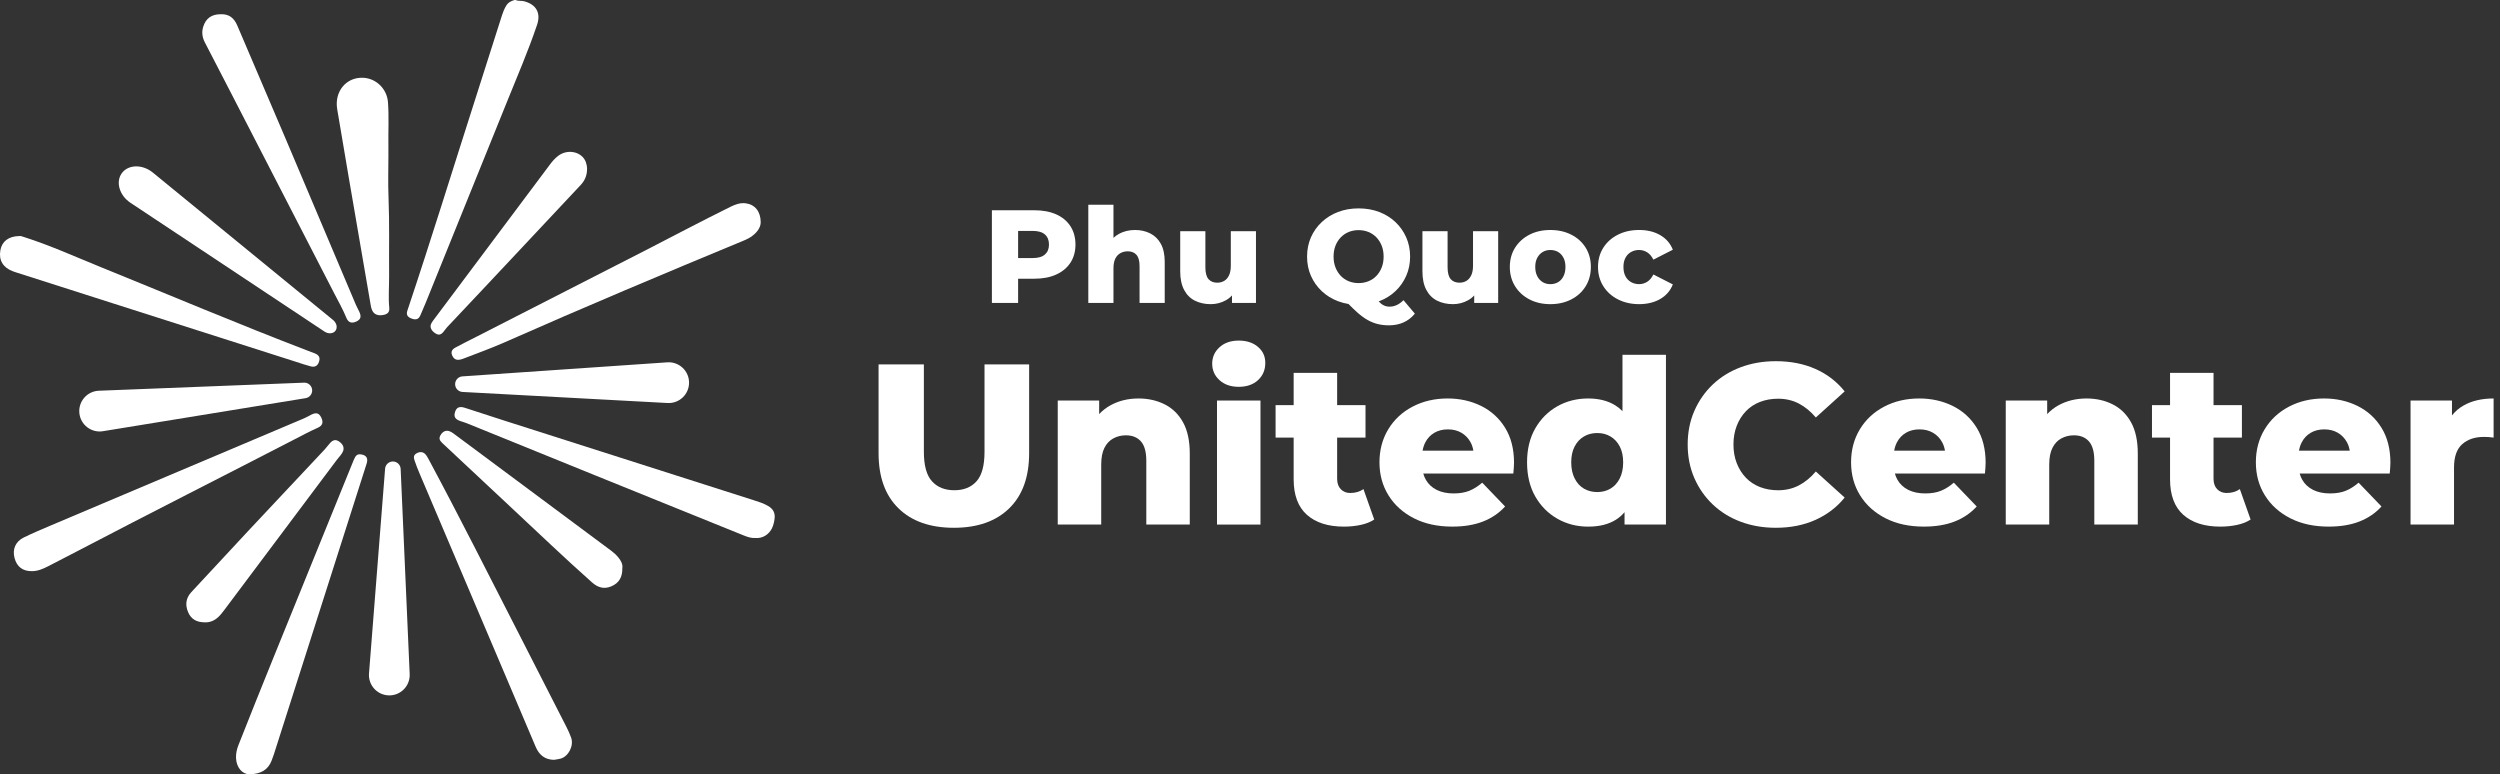 <svg width="381" height="118" viewBox="0 0 381 118" fill="none" xmlns="http://www.w3.org/2000/svg">
<rect x="0" y="0" width="381" height="118" fill="#333333" stroke="none"/>
<path d="M78.57 -0.009C78.971 0.198 79.419 0.077 79.844 0.184C81.706 0.66 82.465 1.964 81.852 3.777C80.496 7.789 78.811 11.674 77.231 15.598C73.121 25.799 68.987 35.992 64.86 46.187C64.607 46.811 64.34 47.429 64.069 48.047C63.801 48.658 63.404 48.801 62.723 48.549C62.081 48.312 61.88 47.943 62.088 47.323C65.697 36.552 69.035 25.693 72.504 14.877C73.84 10.709 75.159 6.537 76.49 2.368C76.656 1.846 76.856 1.339 77.144 0.867C77.451 0.364 77.922 0.133 78.461 -0.01H78.571L78.57 -0.009Z" fill="white"/>
<path d="M38.04 118C36.982 118.021 36.027 117.021 35.969 115.518C35.943 114.831 36.093 114.178 36.343 113.543C39.849 104.637 43.487 95.782 47.081 86.911C49.346 81.318 51.623 75.73 53.892 70.138C54.2 69.379 54.455 69.172 55.016 69.249C55.841 69.364 56.134 69.845 55.875 70.656C52.756 80.435 49.636 90.215 46.516 99.993C44.92 104.995 43.324 109.997 41.727 114.999C41.627 115.311 41.511 115.62 41.391 115.925C40.844 117.311 39.793 117.955 38.04 118Z" fill="white"/>
<path d="M84.414 115.799C83.028 115.769 82.158 115.042 81.64 113.821C80.141 110.294 78.646 106.765 77.147 103.237C72.753 92.888 68.361 82.539 63.956 72.195C63.671 71.524 63.404 70.85 63.174 70.159C63.036 69.742 63.005 69.377 63.447 69.11C63.92 68.824 64.408 68.828 64.762 69.163C65.004 69.392 65.157 69.686 65.314 69.977C70.096 78.891 74.634 87.93 79.249 96.93C81.607 101.528 83.948 106.134 86.299 110.735C86.582 111.288 86.842 111.85 87.047 112.438C87.468 113.645 86.654 115.274 85.435 115.616C85.103 115.71 84.754 115.739 84.413 115.799H84.414Z" fill="white"/>
<path d="M4.814 87.045C3.439 87.047 2.548 86.35 2.206 85.006C1.872 83.69 2.368 82.52 3.64 81.902C5.034 81.224 6.466 80.619 7.894 80.015C20.722 74.587 33.552 69.166 46.38 63.738C46.748 63.582 47.092 63.368 47.451 63.19C48.19 62.825 48.616 62.947 48.948 63.612C49.312 64.339 49.178 64.86 48.439 65.186C47.251 65.71 46.111 66.325 44.959 66.919C33.976 72.595 22.937 78.162 11.984 83.894C10.43 84.707 8.874 85.513 7.313 86.311C6.53 86.712 5.723 87.057 4.816 87.045H4.814Z" fill="white"/>
<path d="M115.127 81.992C114.471 82.033 113.889 81.823 113.309 81.588C105.813 78.556 98.316 75.529 90.823 72.493C84.259 69.834 77.698 67.164 71.136 64.503C70.832 64.38 70.515 64.291 70.203 64.188C69.359 63.907 69.118 63.506 69.355 62.769C69.575 62.08 70.028 61.886 70.843 62.149C72.875 62.805 74.902 63.477 76.937 64.126C89.613 68.175 102.292 72.219 114.968 76.266C115.681 76.493 116.392 76.721 117.047 77.101C117.825 77.554 118.172 78.167 118.041 79.097C117.897 80.123 117.581 81.016 116.68 81.604C116.207 81.911 115.677 82.036 115.126 81.989L115.127 81.992Z" fill="white"/>
<path d="M33.643 2.168C34.97 2.116 35.702 2.814 36.165 3.897C38.656 9.731 41.16 15.56 43.638 21.4C47.179 29.742 50.699 38.091 54.231 46.435C54.387 46.803 54.589 47.153 54.759 47.516C55.107 48.258 54.971 48.694 54.302 49.002C53.597 49.326 53.085 49.168 52.789 48.441C52.25 47.12 51.543 45.886 50.892 44.622C45.675 34.486 40.453 24.352 35.231 14.22C33.902 11.642 32.572 9.065 31.235 6.491C30.829 5.71 30.704 4.92 30.975 4.062C31.378 2.789 32.247 2.169 33.643 2.168Z" fill="white"/>
<path d="M2.926 35.974C3.157 35.935 3.395 36.04 3.639 36.117C7.596 37.377 11.377 39.09 15.217 40.649C25.811 44.948 36.343 49.404 47.022 53.495C47.346 53.62 47.676 53.726 47.995 53.861C48.63 54.13 48.816 54.511 48.623 55.113C48.422 55.742 48.026 56.002 47.36 55.835C46.635 55.654 45.926 55.402 45.213 55.173C35.853 52.185 26.494 49.196 17.134 46.206C12.264 44.651 7.394 43.093 2.525 41.536C2.333 41.474 2.141 41.414 1.953 41.342C0.445 40.768 -0.219 39.636 0.059 38.121C0.306 36.773 1.321 36.004 2.926 35.975V35.974Z" fill="white"/>
<path d="M115.932 33.882C115.92 34.654 115.42 35.364 114.674 35.933C114.309 36.211 113.907 36.43 113.483 36.606C101.218 41.688 88.978 46.829 76.836 52.198C74.8 53.098 72.698 53.848 70.62 54.655C69.754 54.991 69.259 54.86 68.962 54.268C68.68 53.705 68.799 53.293 69.424 52.956C70.469 52.392 71.534 51.867 72.592 51.327C81.212 46.922 89.838 42.525 98.453 38.11C102.744 35.911 107.003 33.649 111.328 31.515C112.06 31.155 112.814 30.876 113.643 30.982C115.045 31.162 115.929 32.219 115.931 33.882H115.932Z" fill="white"/>
<path d="M59.195 23.553C59.195 25.711 59.123 27.872 59.21 30.028C59.371 34.028 59.266 38.028 59.301 42.027C59.316 43.652 59.165 45.276 59.324 46.902C59.383 47.499 59.128 47.816 58.59 47.959C57.739 48.185 57.081 47.981 56.762 47.384C56.551 46.99 56.504 46.548 56.429 46.119C55.347 39.839 54.264 33.56 53.19 27.28C52.583 23.734 51.986 20.187 51.389 16.64C50.931 13.921 52.799 11.699 55.404 11.855C57.367 11.974 58.985 13.568 59.129 15.599C59.286 17.808 59.162 20.022 59.192 22.234C59.199 22.673 59.192 23.112 59.192 23.552L59.195 23.553Z" fill="white"/>
<path d="M31.211 94.845C30.002 94.839 29.133 94.391 28.669 93.294C28.197 92.176 28.325 91.141 29.156 90.243C32.124 87.037 35.095 83.835 38.079 80.644C41.875 76.587 45.687 72.543 49.487 68.49C49.786 68.171 50.032 67.801 50.333 67.484C50.803 66.988 51.222 66.955 51.737 67.327C52.337 67.76 52.516 68.319 52.227 68.888C52.001 69.333 51.636 69.676 51.341 70.07C45.617 77.705 39.894 85.342 34.172 92.978C33.886 93.358 33.598 93.735 33.244 94.058C32.649 94.602 31.96 94.882 31.211 94.843V94.845Z" fill="white"/>
<path d="M94.842 86.61C94.868 87.94 94.344 88.861 93.157 89.362C92.048 89.83 91.101 89.537 90.233 88.766C86.061 85.065 82.037 81.204 77.962 77.399C74.434 74.105 70.916 70.803 67.391 67.506C66.948 67.092 66.874 66.759 67.146 66.303C67.487 65.731 67.99 65.519 68.523 65.728C68.833 65.849 69.097 66.048 69.36 66.245C77.297 72.148 85.236 78.05 93.175 83.952C93.559 84.237 93.908 84.558 94.213 84.926C94.631 85.433 94.941 85.982 94.843 86.61H94.842Z" fill="white"/>
<path d="M89.469 25.68C89.477 26.784 89.096 27.554 88.475 28.217C83.824 33.178 79.172 38.137 74.516 43.095C72.389 45.359 70.252 47.616 68.125 49.881C67.926 50.093 67.771 50.346 67.584 50.57C67.192 51.039 66.86 51.107 66.393 50.827C65.762 50.449 65.476 49.885 65.687 49.388C65.772 49.19 65.897 49.004 66.028 48.829C71.964 40.896 77.904 32.965 83.843 25.032C84.195 24.561 84.584 24.123 85.049 23.764C86.522 22.622 88.723 23.123 89.288 24.722C89.416 25.086 89.478 25.464 89.471 25.679L89.469 25.68Z" fill="white"/>
<path d="M15.685 65.716L46.579 60.679C47.197 60.578 47.632 60.015 47.57 59.391C47.508 58.764 46.969 58.295 46.34 58.319L15.063 59.548C13.278 59.618 11.92 61.176 12.095 62.955C12.271 64.739 13.915 66.005 15.685 65.716Z" fill="white"/>
<path d="M101.74 61.419L70.485 59.733C69.859 59.699 69.367 59.185 69.361 58.559C69.355 57.929 69.84 57.405 70.468 57.361L101.695 55.219C103.477 55.098 104.996 56.501 105.014 58.287C105.031 60.08 103.531 61.515 101.741 61.419H101.74Z" fill="white"/>
<path d="M23.288 26.297L50.761 48.771C51.311 49.222 51.473 49.935 51.129 50.402C50.785 50.87 50.051 50.928 49.456 50.533L19.88 30.903C18.192 29.783 17.593 27.716 18.571 26.385C19.552 25.05 21.713 25.01 23.287 26.297H23.288Z" fill="white"/>
<path d="M56.237 102.631L58.689 71.426C58.739 70.801 59.265 70.322 59.891 70.331C60.521 70.34 61.033 70.838 61.06 71.467L62.435 102.737C62.513 104.523 61.074 106.005 59.287 105.978C57.494 105.952 56.096 104.417 56.237 102.629V102.631Z" fill="white"/>
<path d="M163.134 40.035C163.645 39.255 163.901 38.333 163.901 37.27C163.901 36.206 163.645 35.261 163.134 34.474C162.622 33.688 161.899 33.085 160.964 32.668C160.029 32.252 158.916 32.043 157.623 32.043H151.165V46.17H155.161V42.477H157.623C158.916 42.477 160.029 42.266 160.964 41.841C161.899 41.417 162.622 40.815 163.134 40.035ZM159.249 38.783C158.838 39.147 158.216 39.328 157.382 39.328H155.161V35.191H157.382C158.216 35.191 158.838 35.372 159.249 35.736C159.658 36.099 159.864 36.61 159.864 37.27C159.864 37.929 159.658 38.42 159.249 38.783Z" fill="white"/>
<path d="M169.693 40.883C169.693 40.278 169.787 39.786 169.976 39.41C170.164 39.033 170.426 38.754 170.762 38.572C171.099 38.391 171.469 38.3 171.872 38.3C172.437 38.3 172.878 38.478 173.194 38.835C173.51 39.192 173.669 39.76 173.669 40.54V46.171H177.503V39.915C177.503 38.785 177.304 37.864 176.908 37.15C176.511 36.437 175.969 35.908 175.283 35.565C174.596 35.222 173.83 35.051 172.982 35.051C172.067 35.051 171.246 35.25 170.52 35.647C170.216 35.812 169.942 36.014 169.692 36.25V31.197H165.858V46.171H169.692V40.884L169.693 40.883Z" fill="white"/>
<path d="M187.756 45.023V46.172H191.41V35.232H187.575V40.5C187.575 41.105 187.481 41.6 187.293 41.983C187.104 42.367 186.855 42.646 186.546 42.82C186.236 42.995 185.893 43.083 185.516 43.083C184.937 43.083 184.49 42.902 184.175 42.538C183.858 42.174 183.7 41.569 183.7 40.722V35.232H179.865V41.348C179.865 42.492 180.064 43.437 180.461 44.184C180.857 44.931 181.409 45.479 182.115 45.829C182.822 46.178 183.619 46.354 184.507 46.354C185.341 46.354 186.115 46.155 186.828 45.758C187.178 45.564 187.487 45.319 187.756 45.024V45.023Z" fill="white"/>
<path d="M215.627 47.805L213.891 45.746C213.245 46.405 212.532 46.735 211.752 46.735C211.455 46.735 211.176 46.675 210.915 46.554C210.652 46.433 210.386 46.231 210.117 45.948C210.114 45.945 210.109 45.941 210.106 45.937C210.134 45.927 210.161 45.919 210.187 45.909C211.136 45.545 211.96 45.034 212.66 44.375C213.359 43.716 213.908 42.939 214.304 42.043C214.701 41.149 214.9 40.17 214.9 39.106C214.9 38.043 214.701 37.065 214.304 36.169C213.908 35.275 213.359 34.498 212.66 33.838C211.96 33.179 211.136 32.668 210.187 32.304C209.239 31.94 208.192 31.759 207.049 31.759C205.907 31.759 204.876 31.94 203.921 32.304C202.965 32.668 202.135 33.182 201.428 33.848C200.722 34.514 200.173 35.29 199.783 36.179C199.393 37.067 199.198 38.043 199.198 39.105C199.198 40.168 199.392 41.143 199.783 42.031C200.173 42.919 200.722 43.696 201.428 44.363C202.135 45.03 202.965 45.544 203.921 45.907C204.428 46.099 204.96 46.239 205.514 46.33C205.999 46.825 206.446 47.257 206.858 47.622C207.403 48.106 207.928 48.49 208.433 48.772C208.937 49.054 209.452 49.26 209.976 49.387C210.502 49.515 211.066 49.58 211.672 49.58C213.327 49.58 214.645 48.987 215.627 47.804V47.805ZM203.528 40.762C203.332 40.264 203.236 39.713 203.236 39.107C203.236 38.502 203.333 37.934 203.528 37.443C203.722 36.952 203.992 36.528 204.335 36.172C204.678 35.816 205.083 35.543 205.546 35.354C206.01 35.166 206.512 35.072 207.049 35.072C207.587 35.072 208.089 35.166 208.552 35.354C209.016 35.543 209.42 35.816 209.763 36.172C210.106 36.529 210.375 36.952 210.571 37.443C210.765 37.934 210.863 38.489 210.863 39.107C210.863 39.726 210.765 40.264 210.571 40.762C210.375 41.26 210.107 41.687 209.763 42.043C209.42 42.4 209.016 42.673 208.552 42.861C208.089 43.05 207.587 43.143 207.049 43.143C206.512 43.143 206.01 43.049 205.546 42.861C205.083 42.673 204.678 42.4 204.335 42.043C203.993 41.687 203.723 41.26 203.528 40.762Z" fill="white"/>
<path d="M219.028 45.828C219.735 46.177 220.531 46.353 221.42 46.353C222.254 46.353 223.027 46.154 223.741 45.757C224.091 45.563 224.4 45.318 224.669 45.023V46.17H228.322V35.231H224.488V40.499C224.488 41.104 224.393 41.598 224.205 41.982C224.016 42.365 223.768 42.644 223.458 42.819C223.148 42.994 222.806 43.082 222.429 43.082C221.85 43.082 221.402 42.9 221.087 42.537C220.771 42.173 220.612 41.568 220.612 40.721V35.231H216.778V41.347C216.778 42.491 216.976 43.435 217.373 44.183C217.77 44.93 218.322 45.478 219.028 45.828Z" fill="white"/>
<path d="M236.273 46.353C237.47 46.353 238.536 46.111 239.471 45.627C240.406 45.142 241.136 44.473 241.661 43.618C242.186 42.764 242.448 41.785 242.448 40.681C242.448 39.577 242.185 38.602 241.661 37.755C241.136 36.908 240.406 36.245 239.471 35.767C238.536 35.289 237.469 35.051 236.273 35.051C235.076 35.051 234.013 35.289 233.084 35.767C232.156 36.245 231.426 36.908 230.894 37.755C230.363 38.602 230.098 39.578 230.098 40.681C230.098 41.784 230.364 42.763 230.894 43.618C231.426 44.473 232.156 45.142 233.084 45.627C234.013 46.111 235.075 46.353 236.273 46.353ZM234.285 39.278C234.494 38.894 234.77 38.602 235.113 38.4C235.455 38.198 235.842 38.098 236.273 38.098C236.704 38.098 237.11 38.199 237.454 38.4C237.797 38.602 238.069 38.894 238.271 39.278C238.474 39.661 238.575 40.129 238.575 40.681C238.575 41.233 238.474 41.707 238.271 42.104C238.069 42.501 237.797 42.8 237.454 43.002C237.111 43.204 236.717 43.305 236.273 43.305C235.829 43.305 235.455 43.204 235.113 43.002C234.77 42.799 234.494 42.501 234.285 42.104C234.076 41.707 233.972 41.233 233.972 40.681C233.972 40.129 234.076 39.661 234.285 39.278Z" fill="white"/>
<path d="M248.584 38.4C248.948 38.198 249.351 38.098 249.795 38.098C250.239 38.098 250.649 38.215 251.026 38.45C251.403 38.686 251.719 39.059 251.974 39.571L254.941 38.057C254.564 37.102 253.924 36.362 253.023 35.837C252.121 35.311 251.052 35.05 249.814 35.05C248.575 35.05 247.523 35.288 246.575 35.766C245.626 36.244 244.883 36.907 244.344 37.754C243.806 38.601 243.537 39.577 243.537 40.68C243.537 41.783 243.806 42.762 244.344 43.617C244.883 44.471 245.625 45.141 246.575 45.625C247.523 46.11 248.603 46.352 249.814 46.352C251.025 46.352 252.121 46.089 253.023 45.565C253.924 45.04 254.564 44.3 254.941 43.344L251.974 41.83C251.718 42.342 251.401 42.715 251.026 42.95C250.649 43.185 250.239 43.303 249.795 43.303C249.351 43.303 248.948 43.201 248.584 42.999C248.221 42.797 247.935 42.502 247.726 42.111C247.517 41.721 247.413 41.243 247.413 40.679C247.413 40.114 247.517 39.659 247.726 39.276C247.935 38.892 248.221 38.6 248.584 38.398V38.4Z" fill="white"/>
<path d="M150.041 68.854C150.041 70.946 149.634 72.446 148.82 73.352C148.006 74.259 146.879 74.712 145.437 74.712C143.996 74.712 142.862 74.259 142.037 73.352C141.211 72.446 140.798 70.946 140.798 68.854V55.533H133.894V69.064C133.894 72.691 134.905 75.493 136.927 77.468C138.95 79.445 141.763 80.433 145.367 80.433C148.971 80.433 151.784 79.445 153.806 77.468C155.829 75.493 156.84 72.691 156.84 69.064V55.533H150.04V68.854H150.041Z" fill="white"/>
<path d="M177.486 61.617C176.3 61.024 174.975 60.728 173.51 60.728C171.929 60.728 170.511 61.071 169.256 61.757C168.602 62.114 168.021 62.566 167.512 63.108V61.042H161.2V79.942H167.825V70.805C167.825 69.759 167.988 68.911 168.313 68.259C168.638 67.609 169.092 67.125 169.673 66.812C170.255 66.498 170.894 66.342 171.592 66.342C172.569 66.342 173.33 66.651 173.876 67.266C174.422 67.882 174.696 68.865 174.696 70.213V79.942H181.321V69.132C181.321 67.179 180.978 65.587 180.293 64.354C179.607 63.123 178.671 62.21 177.486 61.617Z" fill="white"/>
<path d="M192.097 61.043H185.471V79.944H192.097V61.043Z" fill="white"/>
<path d="M191.714 52.865C190.97 52.225 189.993 51.906 188.785 51.906C187.576 51.906 186.599 52.243 185.856 52.918C185.112 53.592 184.739 54.43 184.739 55.428C184.739 56.427 185.111 57.265 185.856 57.939C186.599 58.614 187.576 58.951 188.785 58.951C189.993 58.951 190.999 58.608 191.732 57.922C192.465 57.237 192.83 56.371 192.83 55.324C192.83 54.277 192.458 53.505 191.714 52.865Z" fill="white"/>
<path d="M205.767 75.131C205.186 75.131 204.709 74.939 204.338 74.555C203.965 74.172 203.78 73.643 203.78 72.969V66.691H208.104V61.739H203.78V56.822H197.154V61.739H194.4V66.691H197.154V73.038C197.154 75.456 197.828 77.264 199.177 78.46C200.525 79.658 202.408 80.257 204.827 80.257C205.71 80.257 206.558 80.17 207.373 79.995C208.186 79.82 208.872 79.548 209.43 79.175L207.791 74.538C207.233 74.933 206.558 75.131 205.768 75.131H205.767Z" fill="white"/>
<path d="M225.715 61.861C224.181 61.107 222.484 60.727 220.623 60.727C218.647 60.727 216.869 61.141 215.288 61.966C213.707 62.791 212.468 63.943 211.574 65.418C210.679 66.895 210.231 68.574 210.231 70.457C210.231 72.34 210.691 74.02 211.609 75.496C212.528 76.972 213.818 78.135 215.48 78.983C217.141 79.832 219.09 80.255 221.321 80.255C223.134 80.255 224.704 79.994 226.029 79.471C227.354 78.948 228.471 78.187 229.377 77.187L225.89 73.56C225.238 74.118 224.582 74.531 223.92 74.798C223.257 75.065 222.46 75.199 221.531 75.199C220.531 75.199 219.671 75.019 218.95 74.659C218.229 74.298 217.678 73.782 217.293 73.107C217.128 72.817 217.001 72.503 216.907 72.165H230.633C230.656 71.909 230.679 71.63 230.702 71.328C230.725 71.026 230.737 70.759 230.737 70.526C230.737 68.434 230.284 66.655 229.377 65.191C228.471 63.726 227.25 62.616 225.715 61.86V61.861ZM218.583 65.96C219.176 65.612 219.867 65.437 220.657 65.437C221.447 65.437 222.14 65.612 222.732 65.96C223.324 66.308 223.79 66.797 224.127 67.424C224.329 67.801 224.465 68.22 224.538 68.68H216.803C216.882 68.23 217.015 67.817 217.206 67.442C217.532 66.802 217.991 66.309 218.584 65.96H218.583Z" fill="white"/>
<path d="M247.266 62.661C246.934 62.319 246.568 62.023 246.167 61.775C245.039 61.077 243.662 60.728 242.035 60.728C240.314 60.728 238.751 61.124 237.344 61.914C235.938 62.705 234.816 63.827 233.979 65.279C233.142 66.733 232.723 68.459 232.723 70.458C232.723 72.457 233.142 74.219 233.979 75.671C234.816 77.125 235.937 78.252 237.344 79.054C238.751 79.856 240.314 80.258 242.035 80.258C243.755 80.258 245.139 79.909 246.254 79.212C246.752 78.901 247.192 78.516 247.579 78.057V79.943H253.891V54.068H247.266V62.661ZM246.847 72.917C246.499 73.603 246.028 74.12 245.435 74.468C244.843 74.817 244.174 74.991 243.43 74.991C242.686 74.991 241.983 74.817 241.39 74.468C240.796 74.12 240.326 73.603 239.978 72.917C239.63 72.231 239.455 71.412 239.455 70.458C239.455 69.504 239.63 68.697 239.978 68.034C240.326 67.371 240.798 66.866 241.39 66.517C241.982 66.167 242.662 65.994 243.43 65.994C244.198 65.994 244.842 66.168 245.435 66.517C246.029 66.865 246.499 67.371 246.847 68.034C247.196 68.697 247.37 69.504 247.37 70.458C247.37 71.412 247.196 72.231 246.847 72.917Z" fill="white"/>
<path d="M266.08 62.663C266.673 62.048 267.387 61.577 268.224 61.252C269.062 60.926 269.979 60.764 270.979 60.764C272.141 60.764 273.193 61.008 274.135 61.497C275.076 61.986 275.942 62.694 276.733 63.624L281.127 59.648C279.941 58.161 278.459 57.021 276.68 56.231C274.901 55.441 272.884 55.046 270.63 55.046C268.699 55.046 266.916 55.355 265.276 55.97C263.637 56.586 262.219 57.464 261.022 58.602C259.824 59.742 258.888 61.085 258.215 62.63C257.54 64.177 257.203 65.879 257.203 67.74C257.203 69.6 257.54 71.303 258.215 72.849C258.888 74.395 259.824 75.737 261.022 76.877C262.219 78.016 263.637 78.894 265.276 79.51C266.916 80.125 268.699 80.433 270.63 80.433C272.884 80.433 274.901 80.032 276.68 79.23C278.459 78.428 279.941 77.296 281.127 75.83L276.733 71.855C275.942 72.784 275.076 73.494 274.135 73.982C273.193 74.469 272.14 74.715 270.979 74.715C269.979 74.715 269.061 74.552 268.224 74.227C267.387 73.901 266.673 73.43 266.08 72.815C265.486 72.2 265.022 71.461 264.684 70.601C264.347 69.74 264.179 68.788 264.179 67.741C264.179 66.694 264.347 65.741 264.684 64.881C265.02 64.02 265.486 63.282 266.08 62.667V62.663Z" fill="white"/>
<path d="M297.587 61.861C296.053 61.107 294.356 60.727 292.496 60.727C290.519 60.727 288.741 61.141 287.16 61.966C285.579 62.791 284.341 63.943 283.446 65.418C282.551 66.895 282.104 68.574 282.104 70.457C282.104 72.34 282.563 74.02 283.482 75.496C284.4 76.972 285.69 78.135 287.352 78.983C289.014 79.832 290.962 80.255 293.193 80.255C295.006 80.255 296.576 79.994 297.902 79.471C299.227 78.948 300.343 78.187 301.249 77.187L297.762 73.56C297.11 74.118 296.454 74.531 295.792 74.798C295.129 75.065 294.333 75.199 293.403 75.199C292.403 75.199 291.543 75.019 290.822 74.659C290.102 74.298 289.55 73.782 289.165 73.107C289.001 72.817 288.873 72.503 288.78 72.165H302.505C302.528 71.909 302.551 71.63 302.574 71.328C302.598 71.026 302.61 70.759 302.61 70.526C302.61 68.434 302.156 66.655 301.249 65.191C300.343 63.726 299.122 62.616 297.587 61.86V61.861ZM290.455 65.96C291.049 65.612 291.74 65.437 292.53 65.437C293.32 65.437 294.012 65.612 294.604 65.96C295.196 66.308 295.662 66.797 296 67.424C296.202 67.801 296.337 68.22 296.411 68.68H288.675C288.754 68.23 288.887 67.817 289.079 67.442C289.404 66.802 289.863 66.309 290.456 65.96H290.455Z" fill="white"/>
<path d="M321.963 61.617C320.777 61.024 319.452 60.728 317.988 60.728C316.407 60.728 314.989 61.071 313.733 61.757C313.079 62.114 312.498 62.566 311.99 63.108V61.042H305.677V79.942H312.303V70.805C312.303 69.759 312.465 68.911 312.791 68.259C313.116 67.609 313.57 67.125 314.151 66.812C314.732 66.498 315.371 66.342 316.069 66.342C317.046 66.342 317.806 66.651 318.353 67.266C318.9 67.882 319.173 68.865 319.173 70.213V79.942H325.799V69.132C325.799 67.179 325.456 65.587 324.77 64.354C324.085 63.123 323.148 62.21 321.963 61.617Z" fill="white"/>
<path d="M339.33 75.131C338.748 75.131 338.271 74.939 337.9 74.555C337.528 74.172 337.342 73.643 337.342 72.969V66.691H341.667V61.739H337.342V56.822H330.716V61.739H327.962V66.691H330.716V73.038C330.716 75.456 331.39 77.264 332.739 78.46C334.087 79.658 335.971 80.257 338.389 80.257C339.272 80.257 340.121 80.17 340.935 79.995C341.748 79.82 342.435 79.548 342.993 79.175L341.353 74.538C340.795 74.933 340.121 75.131 339.331 75.131H339.33Z" fill="white"/>
<path d="M359.277 61.861C357.742 61.107 356.046 60.727 354.186 60.727C352.209 60.727 350.431 61.141 348.85 61.966C347.269 62.791 346.031 63.943 345.136 65.418C344.241 66.895 343.794 68.574 343.794 70.457C343.794 72.34 344.253 74.02 345.172 75.496C346.09 76.972 347.38 78.135 349.042 78.983C350.704 79.832 352.652 80.255 354.883 80.255C356.696 80.255 358.266 79.994 359.591 79.471C360.917 78.948 362.033 78.187 362.939 77.187L359.452 73.56C358.8 74.118 358.144 74.531 357.482 74.798C356.819 75.065 356.023 75.199 355.093 75.199C354.093 75.199 353.233 75.019 352.512 74.659C351.791 74.298 351.24 73.782 350.855 73.107C350.691 72.817 350.563 72.503 350.47 72.165H364.194C364.217 71.909 364.24 71.63 364.263 71.328C364.286 71.026 364.299 70.759 364.299 70.526C364.299 68.434 363.845 66.655 362.938 65.191C362.032 63.726 360.811 62.616 359.276 61.86L359.277 61.861ZM352.145 65.96C352.739 65.612 353.43 65.437 354.22 65.437C355.01 65.437 355.702 65.612 356.294 65.96C356.886 66.308 357.351 66.797 357.69 67.424C357.892 67.801 358.027 68.22 358.1 68.68H350.365C350.444 68.23 350.577 67.817 350.769 67.442C351.094 66.802 351.553 66.309 352.146 65.96H352.145Z" fill="white"/>
<path d="M375.459 61.792C374.756 62.189 374.164 62.697 373.68 63.314V61.042H367.367V79.942H373.993V71.259C373.993 69.609 374.411 68.417 375.249 67.685C376.086 66.952 377.178 66.586 378.526 66.586C378.782 66.586 379.02 66.591 379.242 66.604C379.462 66.616 379.724 66.644 380.026 66.69V60.727C378.235 60.727 376.713 61.082 375.457 61.791L375.459 61.792Z" fill="white"/>
</svg>
